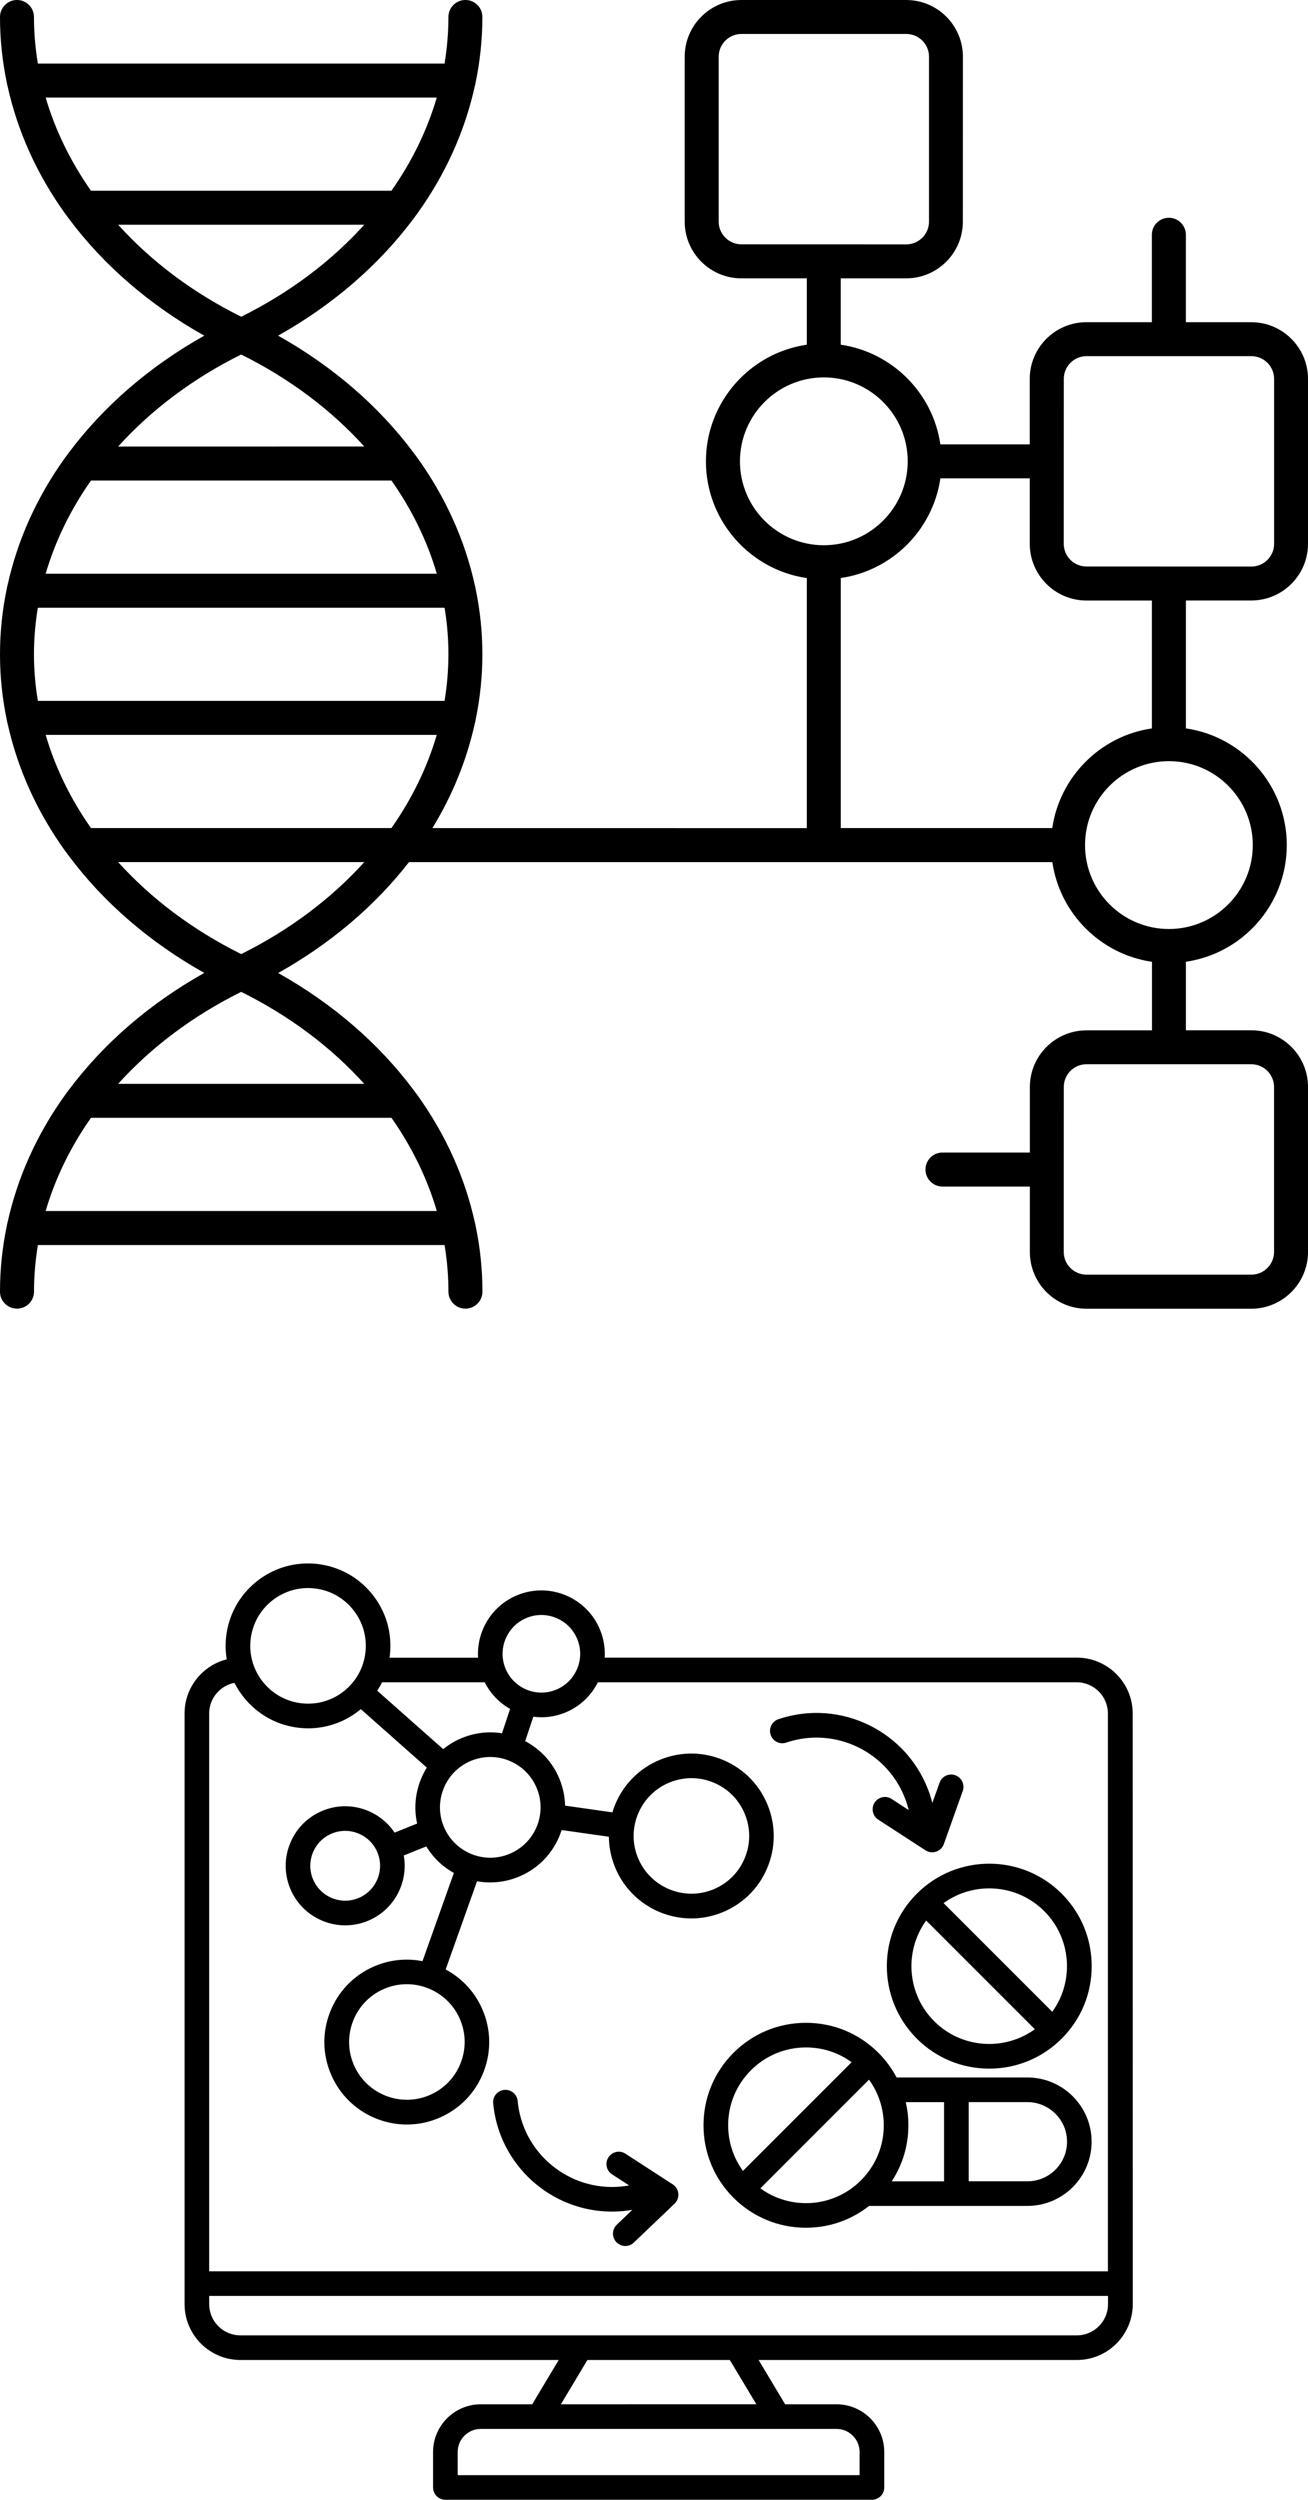 <?xml version="1.0" encoding="UTF-8" standalone="no"?>
<svg
   version="1.1"
   viewBox="-5 -10 93.749 179.083"
   id="svg417"
   sodipodi:docname="omics.svg"
   width="93.749"
   height="179.083"
   inkscape:version="1.2.1 (9c6d41e4, 2022-07-14)"
   xmlns:inkscape="http://www.inkscape.org/namespaces/inkscape"
   xmlns:sodipodi="http://sodipodi.sourceforge.net/DTD/sodipodi-0.dtd"
   xmlns="http://www.w3.org/2000/svg"
   xmlns:svg="http://www.w3.org/2000/svg">
  <defs
     id="defs421" />
  <sodipodi:namedview
     id="namedview419"
     pagecolor="#ffffff"
     bordercolor="#000000"
     borderopacity="0.25"
     inkscape:showpageshadow="2"
     inkscape:pageopacity="0.0"
     inkscape:pagecheckerboard="0"
     inkscape:deskcolor="#d1d1d1"
     showgrid="false"
     inkscape:zoom="1.5314815"
     inkscape:cx="-136.14268"
     inkscape:cy="55.828295"
     inkscape:window-width="1390"
     inkscape:window-height="977"
     inkscape:window-x="0"
     inkscape:window-y="25"
     inkscape:window-maximized="0"
     inkscape:current-layer="svg417" />
  <path
     d="m 84.687,33.019 c 2.238,0 4.062,-1.82 4.062,-4.062 v -11.812 c 0,-2.238 -1.82,-4.062 -4.062,-4.062 h -4.691 V 6.82 c 0,-0.672 -0.543,-1.219 -1.219,-1.219 -0.672,0 -1.219,0.543 -1.219,1.219 v 6.262 h -4.691 c -2.238,0 -4.062,1.82 -4.062,4.062 v 4.691 h -6.406 c -0.535,-3.684 -3.457,-6.606 -7.141,-7.141 V 9.941 h 4.691 c 2.238,0 4.062,-1.82 4.062,-4.062 l 0.004,-11.816 c 0,-2.238 -1.82,-4.062 -4.062,-4.062 h -11.816 c -2.238,0 -4.062,1.82 -4.062,4.062 v 11.816 c 0,2.238 1.82,4.062 4.062,4.062 h 4.691 v 4.754 c -4.082,0.59 -7.231,4.113 -7.231,8.359 0,4.242 3.148,7.766 7.231,8.359 v 17.914 l -26.836,-0.004 c 1.449,-2.367 2.469,-4.898 3.043,-7.512 0.023,-0.074 0.043,-0.148 0.051,-0.23 0.324,-1.547 0.488,-3.125 0.488,-4.711 0,-1.586 -0.164,-3.16 -0.488,-4.707 -0.012,-0.078 -0.027,-0.156 -0.051,-0.23 -0.707,-3.219 -2.094,-6.316 -4.121,-9.137 -0.059,-0.082 -0.125,-0.164 -0.184,-0.246 -0.031,-0.047 -0.066,-0.094 -0.102,-0.137 -2.481,-3.324 -5.793,-6.18 -9.695,-8.367 3.902,-2.187 7.215,-5.047 9.695,-8.367 0.039,-0.043 0.07,-0.09 0.102,-0.137 0.062,-0.082 0.125,-0.164 0.184,-0.25 2.027,-2.82 3.414,-5.918 4.121,-9.137 0.023,-0.074 0.043,-0.148 0.051,-0.23 0.324,-1.547 0.488,-3.125 0.488,-4.711 0,-0.672 -0.543,-1.215 -1.215,-1.215 -0.672,0 -1.219,0.543 -1.219,1.219 0,1.125 -0.098,2.238 -0.277,3.336 h -29.148 C -2.469,-6.543 -2.566,-7.66 -2.566,-8.781 -2.566,-9.457 -3.109,-10 -3.781,-10 -4.453,-10 -5,-9.457 -5,-8.781 c 0,1.582 0.164,3.16 0.488,4.707 0.012,0.082 0.027,0.156 0.051,0.23 0.707,3.219 2.094,6.316 4.121,9.137 0.059,0.082 0.125,0.164 0.184,0.25 0.031,0.047 0.066,0.094 0.102,0.137 2.481,3.324 5.793,6.18 9.695,8.367 -3.902,2.188 -7.215,5.047 -9.695,8.367 -0.039,0.043 -0.07,0.09 -0.102,0.137 -0.062,0.082 -0.125,0.164 -0.184,0.246 -2.027,2.82 -3.414,5.918 -4.121,9.137 -0.023,0.074 -0.043,0.152 -0.051,0.23 -0.324,1.551 -0.488,3.125 -0.488,4.711 0,1.586 0.164,3.16 0.488,4.707 0.012,0.082 0.027,0.156 0.051,0.23 0.707,3.219 2.094,6.316 4.121,9.137 0.059,0.082 0.125,0.164 0.184,0.246 0.031,0.051 0.066,0.094 0.102,0.137 2.481,3.324 5.793,6.18 9.695,8.367 -3.902,2.188 -7.215,5.047 -9.695,8.367 -0.039,0.043 -0.07,0.09 -0.102,0.137 -0.062,0.082 -0.125,0.164 -0.184,0.246 -2.027,2.82 -3.414,5.918 -4.121,9.137 -0.023,0.074 -0.043,0.152 -0.051,0.23 -0.324,1.555 -0.488,3.129 -0.488,4.715 0,0.676 0.543,1.219 1.219,1.219 0.672,0 1.219,-0.543 1.219,-1.219 0,-1.125 0.098,-2.238 0.277,-3.336 h 29.148 c 0.184,1.098 0.277,2.215 0.277,3.336 0,0.672 0.543,1.219 1.219,1.219 0.672,0 1.219,-0.543 1.219,-1.219 0,-1.586 -0.164,-3.16 -0.488,-4.707 -0.012,-0.078 -0.027,-0.156 -0.051,-0.23 -0.707,-3.219 -2.094,-6.316 -4.121,-9.137 -0.059,-0.082 -0.125,-0.164 -0.184,-0.246 -0.031,-0.047 -0.066,-0.094 -0.102,-0.137 -2.481,-3.324 -5.793,-6.18 -9.695,-8.367 3.734,-2.094 6.934,-4.801 9.375,-7.945 h 46.113 c 0.535,3.684 3.457,6.606 7.141,7.141 v 4.91 h -4.691 c -2.238,0 -4.062,1.82 -4.062,4.062 v 4.691 h -6.262 c -0.672,0 -1.219,0.543 -1.219,1.219 0,0.672 0.543,1.219 1.219,1.219 h 6.262 v 4.691 c 0,2.238 1.82,4.062 4.062,4.062 h 11.816 c 2.238,-0.008 4.059,-1.828 4.059,-4.07 v -11.816 c 0,-2.238 -1.82,-4.062 -4.062,-4.062 h -4.691 v -4.91 c 4.082,-0.59 7.231,-4.113 7.231,-8.359 0,-4.246 -3.148,-7.766 -7.231,-8.359 v -9.16 z M 46.511,5.878 v -11.816 c 0,-0.898 0.73,-1.629 1.629,-1.629 h 11.816 c 0.898,0 1.629,0.73 1.629,1.629 v 11.816 c 0,0.898 -0.73,1.629 -1.629,1.629 l -11.82,-0.004 c -0.895,0 -1.625,-0.73 -1.625,-1.625 z m 39.805,61.992 v 11.816 c 0,0.898 -0.73,1.629 -1.629,1.629 h -11.816 c -0.898,0 -1.629,-0.73 -1.629,-1.629 l 0.004,-11.816 c 0,-0.898 0.73,-1.629 1.629,-1.629 h 11.816 c 0.895,0.004 1.625,0.734 1.625,1.629 z m -15.07,-50.727 c 0,-0.898 0.73,-1.629 1.629,-1.629 h 11.816 c 0.898,0 1.629,0.73 1.629,1.629 v 11.816 c 0,0.898 -0.73,1.629 -1.629,1.629 l -11.82,-0.004 c -0.898,0 -1.629,-0.73 -1.629,-1.629 z m -23.211,5.906 c 0,-3.316 2.695,-6.012 6.012,-6.012 3.316,0 6.012,2.695 6.012,6.012 0,3.316 -2.695,6.012 -6.012,6.012 -3.316,0 -6.012,-2.695 -6.012,-6.012 z m -49.762,19.598 h 28.031 c -0.688,2.348 -1.785,4.594 -3.25,6.676 h -21.531 c -1.465,-2.082 -2.562,-4.328 -3.25,-6.676 z m 3.25,-18.223 h 21.535 c 1.461,2.082 2.562,4.328 3.25,6.676 h -28.035 c 0.688,-2.348 1.785,-4.594 3.25,-6.676 z m 25.34,9.113 c 0.184,1.098 0.277,2.215 0.277,3.336 0,1.125 -0.098,2.238 -0.277,3.336 h -29.148 c -0.184,-1.098 -0.281,-2.211 -0.281,-3.336 0,-1.125 0.098,-2.238 0.277,-3.336 z M 26.304,-3.01 c -0.688,2.348 -1.785,4.594 -3.25,6.676 h -21.531 c -1.461,-2.082 -2.562,-4.328 -3.25,-6.676 z M 3.468,6.1 H 21.109 c -2.356,2.609 -5.336,4.863 -8.82,6.59 C 8.801,10.963 5.824,8.709 3.469,6.1 Z m 8.82,9.297 c 3.484,1.73 6.465,3.984 8.82,6.59 l -17.641,0.004 c 2.356,-2.609 5.332,-4.863 8.82,-6.594 z m -14.016,61.359 c 0.688,-2.348 1.785,-4.594 3.25,-6.676 h 21.535 c 1.461,2.082 2.562,4.328 3.25,6.676 z m 22.836,-9.109 H 3.467 c 2.356,-2.609 5.336,-4.863 8.82,-6.59 3.484,1.727 6.465,3.981 8.82,6.59 z m -8.82,-9.297 c -3.484,-1.73 -6.465,-3.984 -8.82,-6.59 H 21.109 c -2.356,2.606 -5.336,4.859 -8.82,6.59 z m 72.504,-7.809 c 0,3.316 -2.695,6.012 -6.012,6.012 -3.316,0 -6.012,-2.695 -6.012,-6.012 0,-3.316 2.695,-6.012 6.012,-6.012 3.316,-0.004 6.012,2.695 6.012,6.012 z m -7.231,-8.359 c -3.684,0.535 -6.606,3.457 -7.141,7.141 h -15.16 v -17.914 c 3.684,-0.535 6.606,-3.457 7.141,-7.141 h 6.406 v 4.691 c 0,2.238 1.82,4.062 4.062,4.062 h 4.691 z"
     id="path411" />
  <path
     d="m 72.182,108.752 h -33.843 c 0.04,-0.651 -0.059,-1.322 -0.32,-1.968 -0.934,-2.325 -3.587,-3.457 -5.912,-2.52 -1.127,0.453 -2.007,1.317 -2.486,2.435 -0.28,0.66 -0.399,1.359 -0.357,2.056 h -6.345 c 0.009,-0.068 0.02,-0.136 0.028,-0.207 0.17,-1.569 -0.28,-3.109 -1.268,-4.338 -0.988,-1.229 -2.395,-1.999 -3.964,-2.172 -1.569,-0.17 -3.109,0.28 -4.338,1.268 -1.229,0.988 -1.999,2.395 -2.172,3.964 -0.059,0.546 -0.04,1.084 0.045,1.603 -1.733,0.436 -3.021,2.01 -3.021,3.879 v 42.315 c 0,2.206 1.795,4.001 4.001,4.001 h 22.815 l -1.9,3.174 h -3.686 c -1.886,0 -3.42,1.535 -3.42,3.42 v 2.537 c 0,0.487 0.394,0.883 0.883,0.883 h 30.573 c 0.487,0 0.883,-0.394 0.883,-0.883 v -2.537 c 0,-1.886 -1.535,-3.42 -3.42,-3.42 H 51.273 l -1.9,-3.174 h 22.815 c 2.206,0 4.001,-1.795 4.001,-4.001 l -0.006,-42.315 c 0,-2.206 -1.795,-4.001 -4.001,-4.001 z m -40.936,-1.365 c 0.292,-0.682 0.83,-1.212 1.52,-1.489 1.421,-0.572 3.044,0.119 3.616,1.543 0.277,0.688 0.269,1.444 -0.023,2.126 -0.292,0.682 -0.83,1.212 -1.52,1.489 -1.421,0.572 -3.044,-0.119 -3.616,-1.543 -0.277,-0.685 -0.269,-1.441 0.023,-2.126 z m -2.52,15.408 c -0.886,-0.377 -1.571,-1.079 -1.931,-1.971 -0.36,-0.892 -0.348,-1.874 0.028,-2.761 0.377,-0.886 1.079,-1.571 1.971,-1.931 0.436,-0.176 0.892,-0.263 1.345,-0.263 0.479,0 0.96,0.096 1.413,0.292 0.886,0.377 1.571,1.079 1.931,1.971 0.36,0.892 0.348,1.874 -0.028,2.761 -0.377,0.886 -1.079,1.571 -1.971,1.931 -0.892,0.36 -1.869,0.348 -2.758,-0.028 z m 1.016,-12.279 c 0.413,0.827 1.056,1.478 1.818,1.911 l -0.58,1.744 c -0.949,-0.153 -1.925,-0.043 -2.84,0.326 -0.51,0.204 -0.971,0.481 -1.376,0.81 l -4.726,-4.185 c 0.127,-0.195 0.241,-0.396 0.345,-0.603 h 7.358 z m -16.781,-3.055 c 0.229,-2.118 2.03,-3.695 4.114,-3.695 0.15,0 0.3,0.008 0.45,0.025 1.099,0.119 2.087,0.66 2.78,1.523 0.694,0.864 1.008,1.942 0.889,3.041 -0.119,1.101 -0.66,2.087 -1.52,2.78 -0.864,0.694 -1.942,1.008 -3.041,0.889 -2.274,-0.246 -3.919,-2.293 -3.672,-4.564 z m -1.158,3.097 c 0.872,1.727 2.574,2.996 4.635,3.222 0.218,0.023 0.433,0.037 0.648,0.037 1.339,0 2.63,-0.453 3.689,-1.305 0.028,-0.023 0.057,-0.048 0.085,-0.071 l 4.731,4.19 c -0.73,1.169 -1.005,2.608 -0.694,4.006 l -1.614,0.651 c -1.099,-1.639 -3.233,-2.347 -5.133,-1.58 -1.056,0.425 -1.886,1.237 -2.33,2.285 -0.447,1.048 -0.459,2.208 -0.034,3.265 0.668,1.662 2.271,2.673 3.961,2.673 0.529,0 1.067,-0.099 1.586,-0.309 1.056,-0.425 1.886,-1.237 2.33,-2.285 0.328,-0.773 0.422,-1.605 0.277,-2.412 l 1.614,-0.648 c 0.481,0.796 1.158,1.447 1.976,1.9 l -2.248,6.32 c -1.144,-0.224 -2.361,-0.113 -3.508,0.391 -1.444,0.637 -2.554,1.798 -3.123,3.267 -0.572,1.469 -0.535,3.075 0.102,4.519 0.974,2.208 3.143,3.525 5.411,3.525 0.796,0 1.603,-0.161 2.373,-0.501 1.444,-0.637 2.554,-1.795 3.123,-3.267 0.572,-1.469 0.535,-3.075 -0.102,-4.519 -0.552,-1.254 -1.492,-2.22 -2.616,-2.82 l 2.248,-6.32 c 0.311,0.057 0.629,0.085 0.943,0.085 0.677,0 1.356,-0.13 2.005,-0.391 1.331,-0.535 2.373,-1.557 2.936,-2.877 0.068,-0.161 0.127,-0.323 0.181,-0.487 l 3.386,0.481 c 0.006,0.728 0.147,1.455 0.428,2.152 0.926,2.302 3.146,3.701 5.487,3.701 0.733,0 1.478,-0.139 2.197,-0.428 1.464,-0.589 2.611,-1.713 3.228,-3.163 0.617,-1.452 0.634,-3.055 0.045,-4.519 -0.589,-1.464 -1.713,-2.611 -3.163,-3.228 -1.452,-0.617 -3.055,-0.634 -4.519,-0.045 -1.464,0.589 -2.611,1.713 -3.228,3.163 -0.088,0.204 -0.161,0.411 -0.224,0.62 l -3.389,-0.481 c -0.017,-0.634 -0.144,-1.268 -0.388,-1.877 -0.479,-1.192 -1.348,-2.149 -2.472,-2.744 l 0.583,-1.75 c 0.19,0.025 0.382,0.04 0.575,0.04 0.563,0 1.135,-0.105 1.69,-0.328 1.067,-0.43 1.883,-1.223 2.361,-2.177 h 34.319 c 1.232,0 2.237,1.002 2.237,2.237 v 39.962 l -64.416,-0.003 v -39.962 c 0,-1.087 0.781,-1.993 1.809,-2.194 z m 7.005,10.785 c 1.28,-0.515 2.738,0.108 3.253,1.387 0.515,1.28 -0.108,2.738 -1.387,3.253 -1.28,0.515 -2.738,-0.108 -3.253,-1.387 -0.515,-1.28 0.108,-2.738 1.387,-3.253 z m 9.142,13.273 c 0.447,1.011 0.47,2.138 0.071,3.168 -0.399,1.031 -1.178,1.843 -2.189,2.291 -2.09,0.92 -4.539,-0.028 -5.459,-2.118 -0.92,-2.09 0.028,-4.539 2.118,-5.459 2.09,-0.92 4.536,0.028 5.459,2.118 z m 12.798,-14.712 c 0.433,-1.016 1.237,-1.806 2.262,-2.217 1.025,-0.413 2.152,-0.402 3.168,0.031 1.016,0.433 1.806,1.237 2.217,2.262 0.413,1.025 0.402,2.152 -0.031,3.168 -0.433,1.016 -1.237,1.806 -2.262,2.217 -2.118,0.852 -4.536,-0.178 -5.388,-2.296 -0.413,-1.025 -0.402,-2.149 0.034,-3.165 z m 15.861,45.758 v 1.656 H 27.803 v -1.656 c 0,-0.912 0.742,-1.656 1.656,-1.656 h 25.5 c 0.909,0 1.651,0.745 1.651,1.656 z m -7.398,-3.42 H 35.201 l 1.9,-3.174 h 10.207 z m 22.971,-4.938 H 12.23 c -1.232,0 -2.237,-1.002 -2.237,-2.237 v -0.589 h 64.422 v 0.589 c 0.003,1.232 -1.002,2.237 -2.234,2.237 z m -19.417,-7.71 c 1.662,0 3.239,-0.549 4.525,-1.563 h 11.348 c 2.537,0 4.601,-2.064 4.601,-4.601 0,-2.537 -2.064,-4.601 -4.601,-4.601 h -9.375 c -0.34,-0.643 -0.779,-1.24 -1.305,-1.767 -1.387,-1.387 -3.231,-2.149 -5.193,-2.149 -1.962,0 -3.805,0.764 -5.193,2.149 -1.387,1.387 -2.149,3.231 -2.149,5.193 0,1.962 0.764,3.805 2.149,5.193 1.39,1.385 3.233,2.146 5.193,2.146 z m -3.267,-2.823 7.786,-7.786 c 0.243,0.334 0.447,0.694 0.609,1.07 0.003,0.003 0.003,0.006 0.003,0.008 0.292,0.685 0.447,1.424 0.447,2.191 0,1.489 -0.58,2.891 -1.634,3.944 -1.053,1.053 -2.455,1.634 -3.944,1.634 -1.189,-0.003 -2.322,-0.374 -3.267,-1.062 z m 21.98,-3.341 c 0,1.566 -1.271,2.837 -2.837,2.837 h -4.21 v -5.674 h 4.21 c 1.563,0.003 2.837,1.274 2.837,2.837 z m -8.814,-2.834 v 5.674 H 58.913 c 0.776,-1.184 1.195,-2.565 1.195,-4.015 0,-0.566 -0.065,-1.121 -0.19,-1.659 z m -13.84,-2.285 c 1.053,-1.053 2.455,-1.634 3.944,-1.634 1.192,0 2.325,0.371 3.27,1.059 l -7.789,7.786 c -0.688,-0.946 -1.059,-2.078 -1.059,-3.27 0,-1.489 0.58,-2.888 1.634,-3.941 z m 11.886,-2.265 c 1.387,1.387 3.231,2.149 5.193,2.149 1.962,0 3.805,-0.764 5.193,-2.149 1.387,-1.387 2.149,-3.231 2.149,-5.193 0,-1.962 -0.764,-3.805 -2.149,-5.193 -2.862,-2.862 -7.52,-2.862 -10.382,0 -2.868,2.865 -2.868,7.523 -0.003,10.385 z m 1.246,-1.249 c -1.962,-1.962 -2.152,-5.034 -0.575,-7.211 l 7.789,7.786 c -2.18,1.58 -5.252,1.387 -7.214,-0.575 z m 7.888,-7.885 c 1.962,1.962 2.152,5.034 0.575,7.211 l -7.789,-7.786 c 2.18,-1.577 5.252,-1.387 7.214,0.575 z M 50.235,114.282 c -0.156,-0.462 0.091,-0.963 0.552,-1.118 4.471,-1.512 9.338,0.895 10.85,5.363 0.071,0.21 0.133,0.422 0.187,0.637 l 0.518,-1.452 c 0.164,-0.459 0.668,-0.699 1.127,-0.535 0.459,0.164 0.699,0.668 0.535,1.127 l -1.356,3.805 c -0.091,0.255 -0.292,0.453 -0.549,0.541 -0.093,0.031 -0.187,0.048 -0.283,0.048 -0.167,0 -0.337,-0.048 -0.481,-0.142 l -3.389,-2.2 c -0.408,-0.266 -0.524,-0.813 -0.26,-1.22 0.266,-0.408 0.813,-0.527 1.22,-0.26 l 1.223,0.796 c -0.048,-0.193 -0.102,-0.385 -0.167,-0.575 -1.2,-3.548 -5.063,-5.459 -8.613,-4.258 -0.456,0.156 -0.957,-0.093 -1.113,-0.555 z M 30.347,140.679 c -0.045,-0.484 0.311,-0.915 0.796,-0.96 0.484,-0.045 0.915,0.311 0.96,0.796 0.348,3.729 3.669,6.478 7.398,6.13 0.198,-0.02 0.396,-0.045 0.592,-0.082 l -1.223,-0.793 c -0.411,-0.266 -0.527,-0.813 -0.26,-1.22 0.266,-0.411 0.813,-0.527 1.22,-0.26 l 3.389,2.197 c 0.227,0.147 0.374,0.391 0.399,0.66 0.025,0.269 -0.074,0.535 -0.269,0.722 l -2.922,2.789 c -0.17,0.164 -0.391,0.243 -0.609,0.243 -0.232,0 -0.464,-0.091 -0.64,-0.275 -0.337,-0.354 -0.323,-0.912 0.028,-1.249 l 1.116,-1.065 c -0.218,0.037 -0.436,0.068 -0.66,0.088 -0.269,0.025 -0.541,0.037 -0.807,0.037 -4.355,0 -8.092,-3.33 -8.508,-7.758 z"
     id="path390"
     style="stroke-width:0.725" />
</svg>
